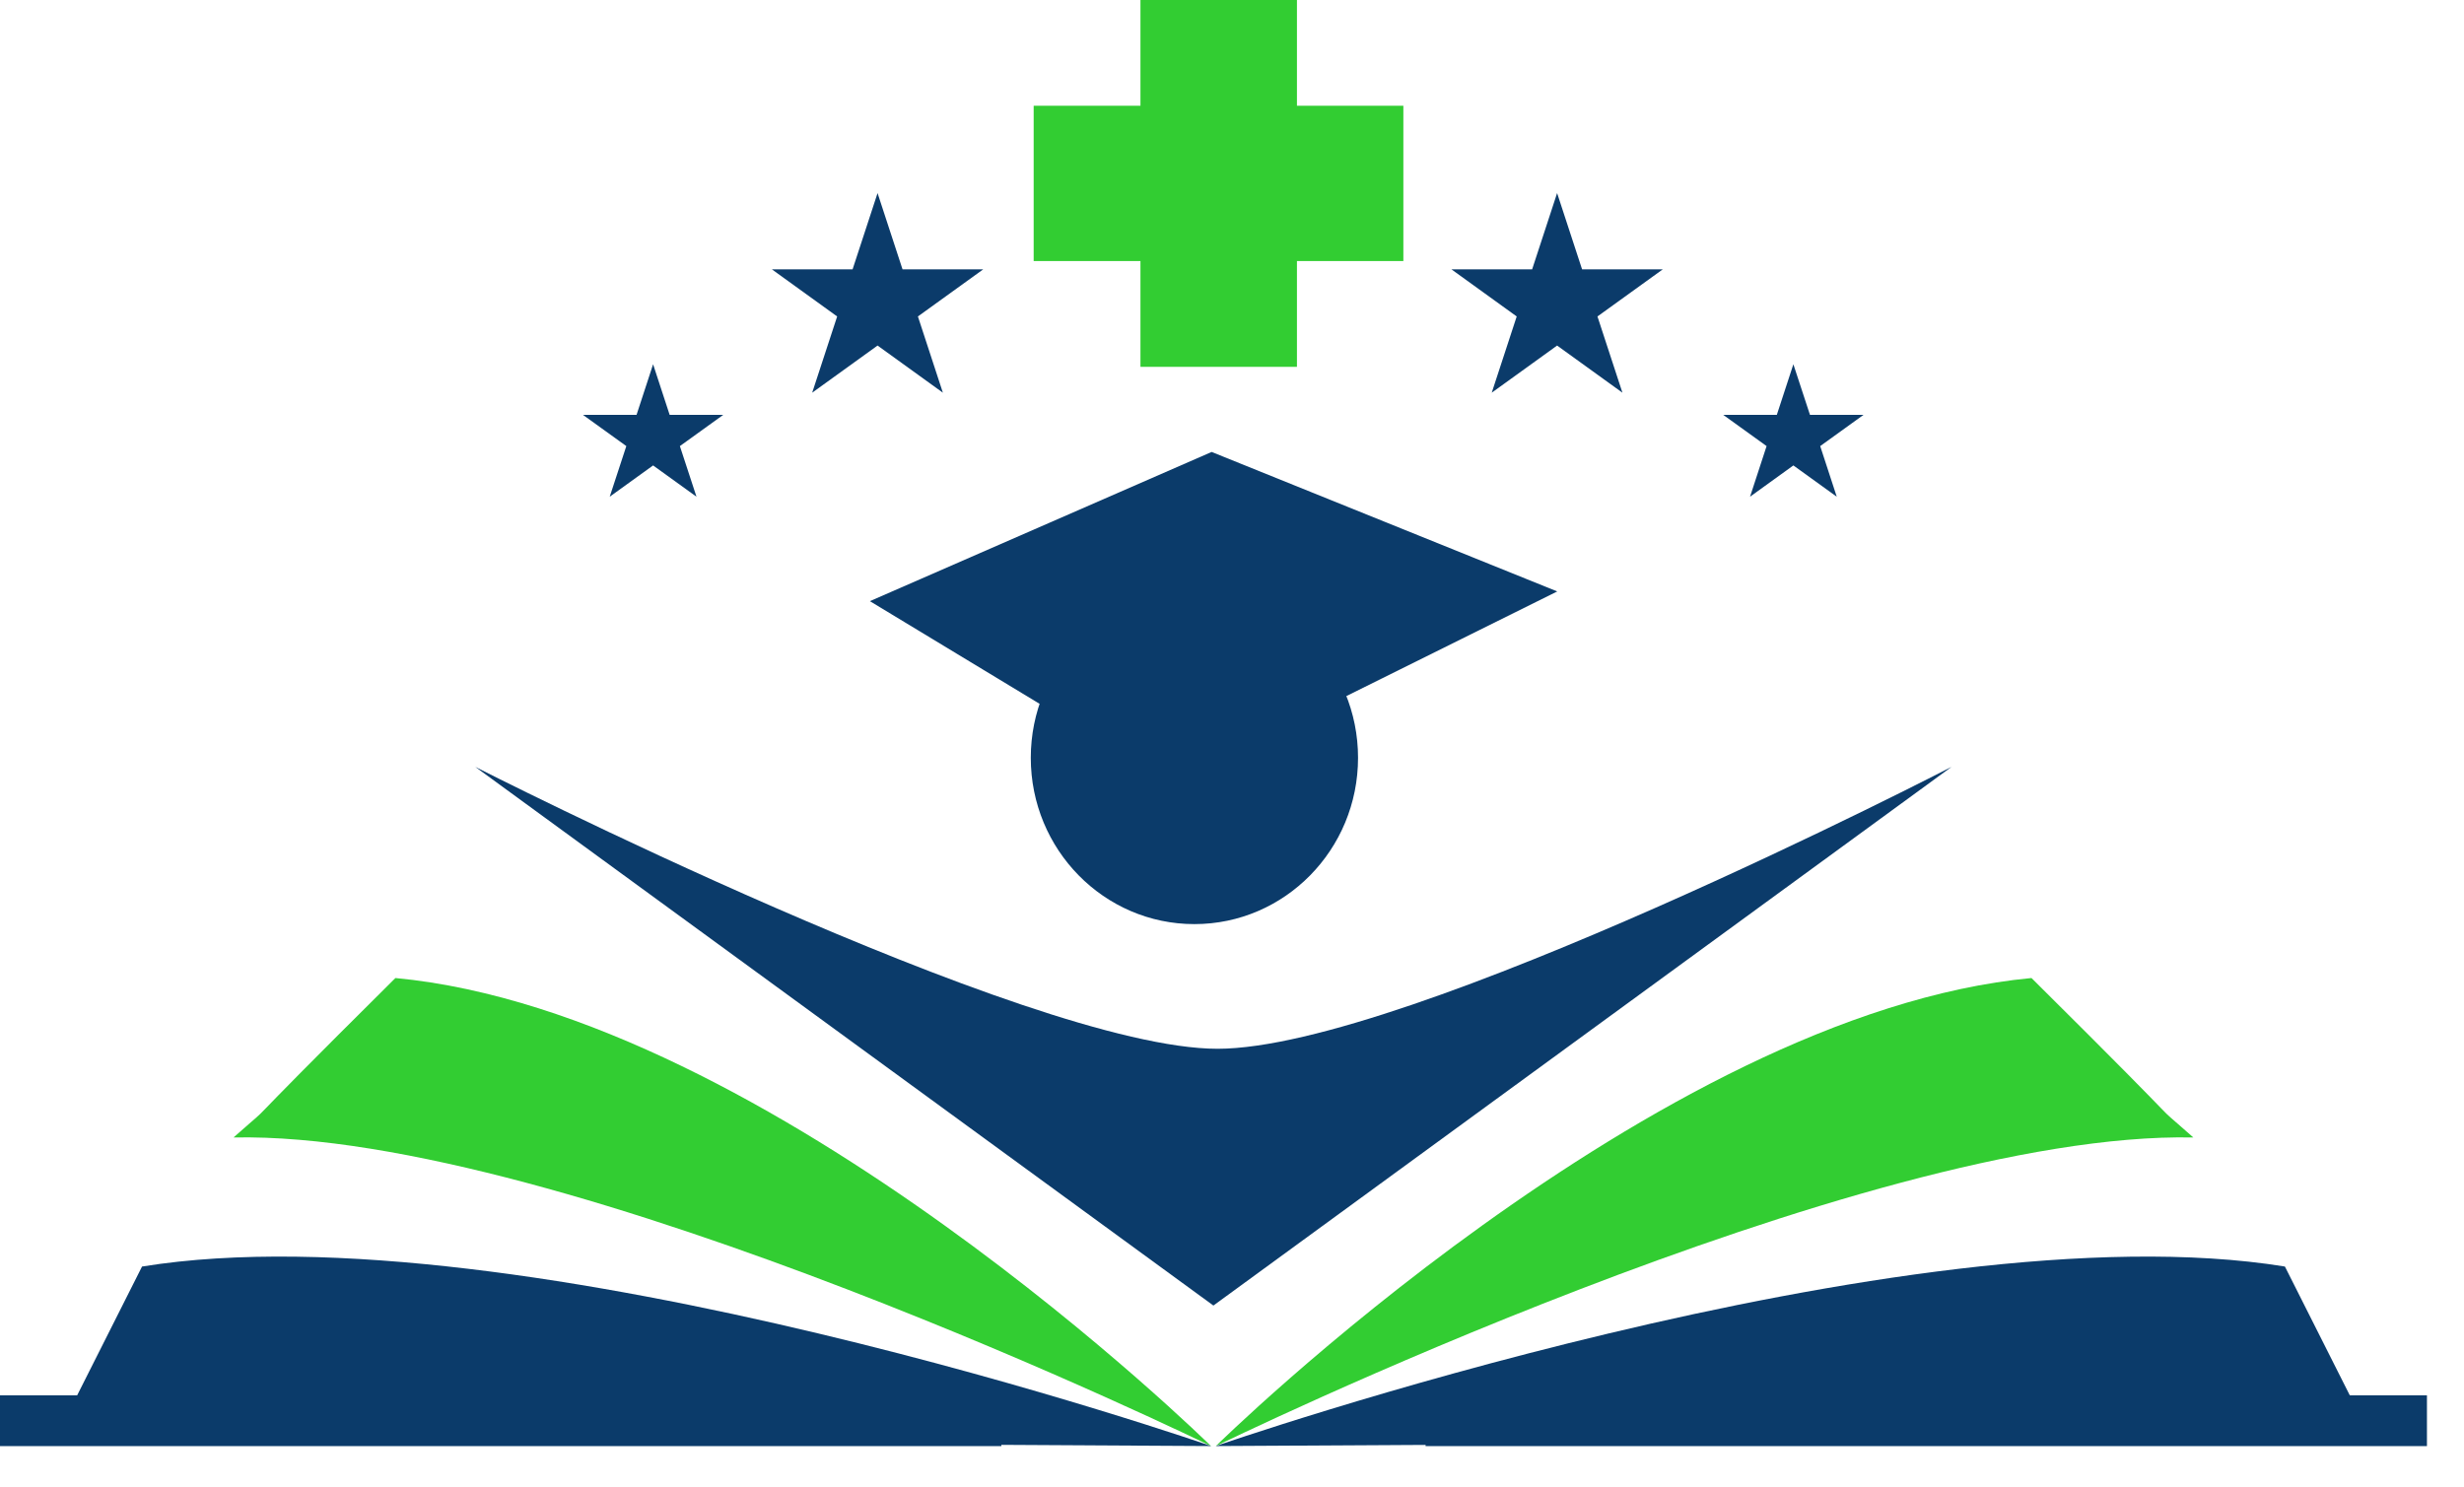 <svg width="53" height="32" viewBox="0 0 53 32" fill="none" xmlns="http://www.w3.org/2000/svg">
<path d="M18.876 4.154L19.413 5.794H21.15L19.744 6.808L20.281 8.448L18.876 7.434L17.47 8.448L18.007 6.808L16.602 5.794H18.339L18.876 4.154Z" fill="#0B3B6A"/>
<path d="M33.493 4.154L34.03 5.794H35.767L34.361 6.808L34.898 8.448L33.493 7.434L32.087 8.448L32.624 6.808L31.219 5.794H32.956L33.493 4.154Z" fill="#0B3B6A"/>
<path d="M14.048 7.837L14.404 8.925H15.557L14.624 9.597L14.981 10.686L14.048 10.013L13.115 10.686L13.472 9.597L12.539 8.925H13.692L14.048 7.837Z" fill="#0B3B6A"/>
<path d="M38.575 7.837L38.932 8.925H40.084L39.152 9.597L39.508 10.686L38.575 10.013L37.643 10.686L37.999 9.597L37.066 8.925H38.219L38.575 7.837Z" fill="#0B3B6A"/>
<path d="M10.223 16.498C10.223 16.498 22.119 22.563 26.189 22.563C30.258 22.563 41.977 16.498 41.977 16.498L26.1 28.087L10.223 16.498H10.223Z" fill="#0B3B6A"/>
<path d="M29.211 16.303C29.211 18.279 27.635 19.881 25.691 19.881C23.748 19.881 22.172 18.279 22.172 16.303C22.172 14.327 23.748 12.725 25.691 12.725C27.635 12.725 29.211 14.327 29.211 16.303Z" fill="#0B3B6A"/>
<path d="M23.327 15.726L18.711 12.933L26.062 9.723L33.496 12.724L27.028 15.934L23.327 15.726Z" fill="#0B3B6A"/>
<path d="M26.152 31.111C26.152 31.111 35.596 21.801 43.697 21.041C47.643 24.958 46.002 23.429 47.178 24.471C40.038 24.323 26.152 31.111 26.152 31.111V31.111Z" fill="#32CD32"/>
<path d="M49.148 27.248C41.04 25.932 26.152 31.11 26.152 31.11L51.023 30.971L49.148 27.248Z" fill="#0B3B6A"/>
<path d="M52.203 30.019H30.664V31.111H52.203V30.019Z" fill="#0B3B6A"/>
<path d="M26.049 31.111C26.049 31.111 16.605 21.801 8.505 21.041C4.559 24.958 6.2 23.429 5.023 24.471C12.164 24.323 26.049 31.111 26.049 31.111V31.111Z" fill="#32CD32"/>
<path d="M3.055 27.248C11.163 25.932 26.051 31.11 26.051 31.11L1.18 30.971L3.055 27.248Z" fill="#0B3B6A"/>
<path d="M21.539 30.019H0V31.111H21.539V30.019Z" fill="#0B3B6A"/>
<path d="M30.186 2.275H22.234V5.616H30.186V2.275Z" fill="#32CD32"/>
<path d="M27.897 0H24.531V7.892H27.897V0Z" fill="#32CD32"/>
</svg>
